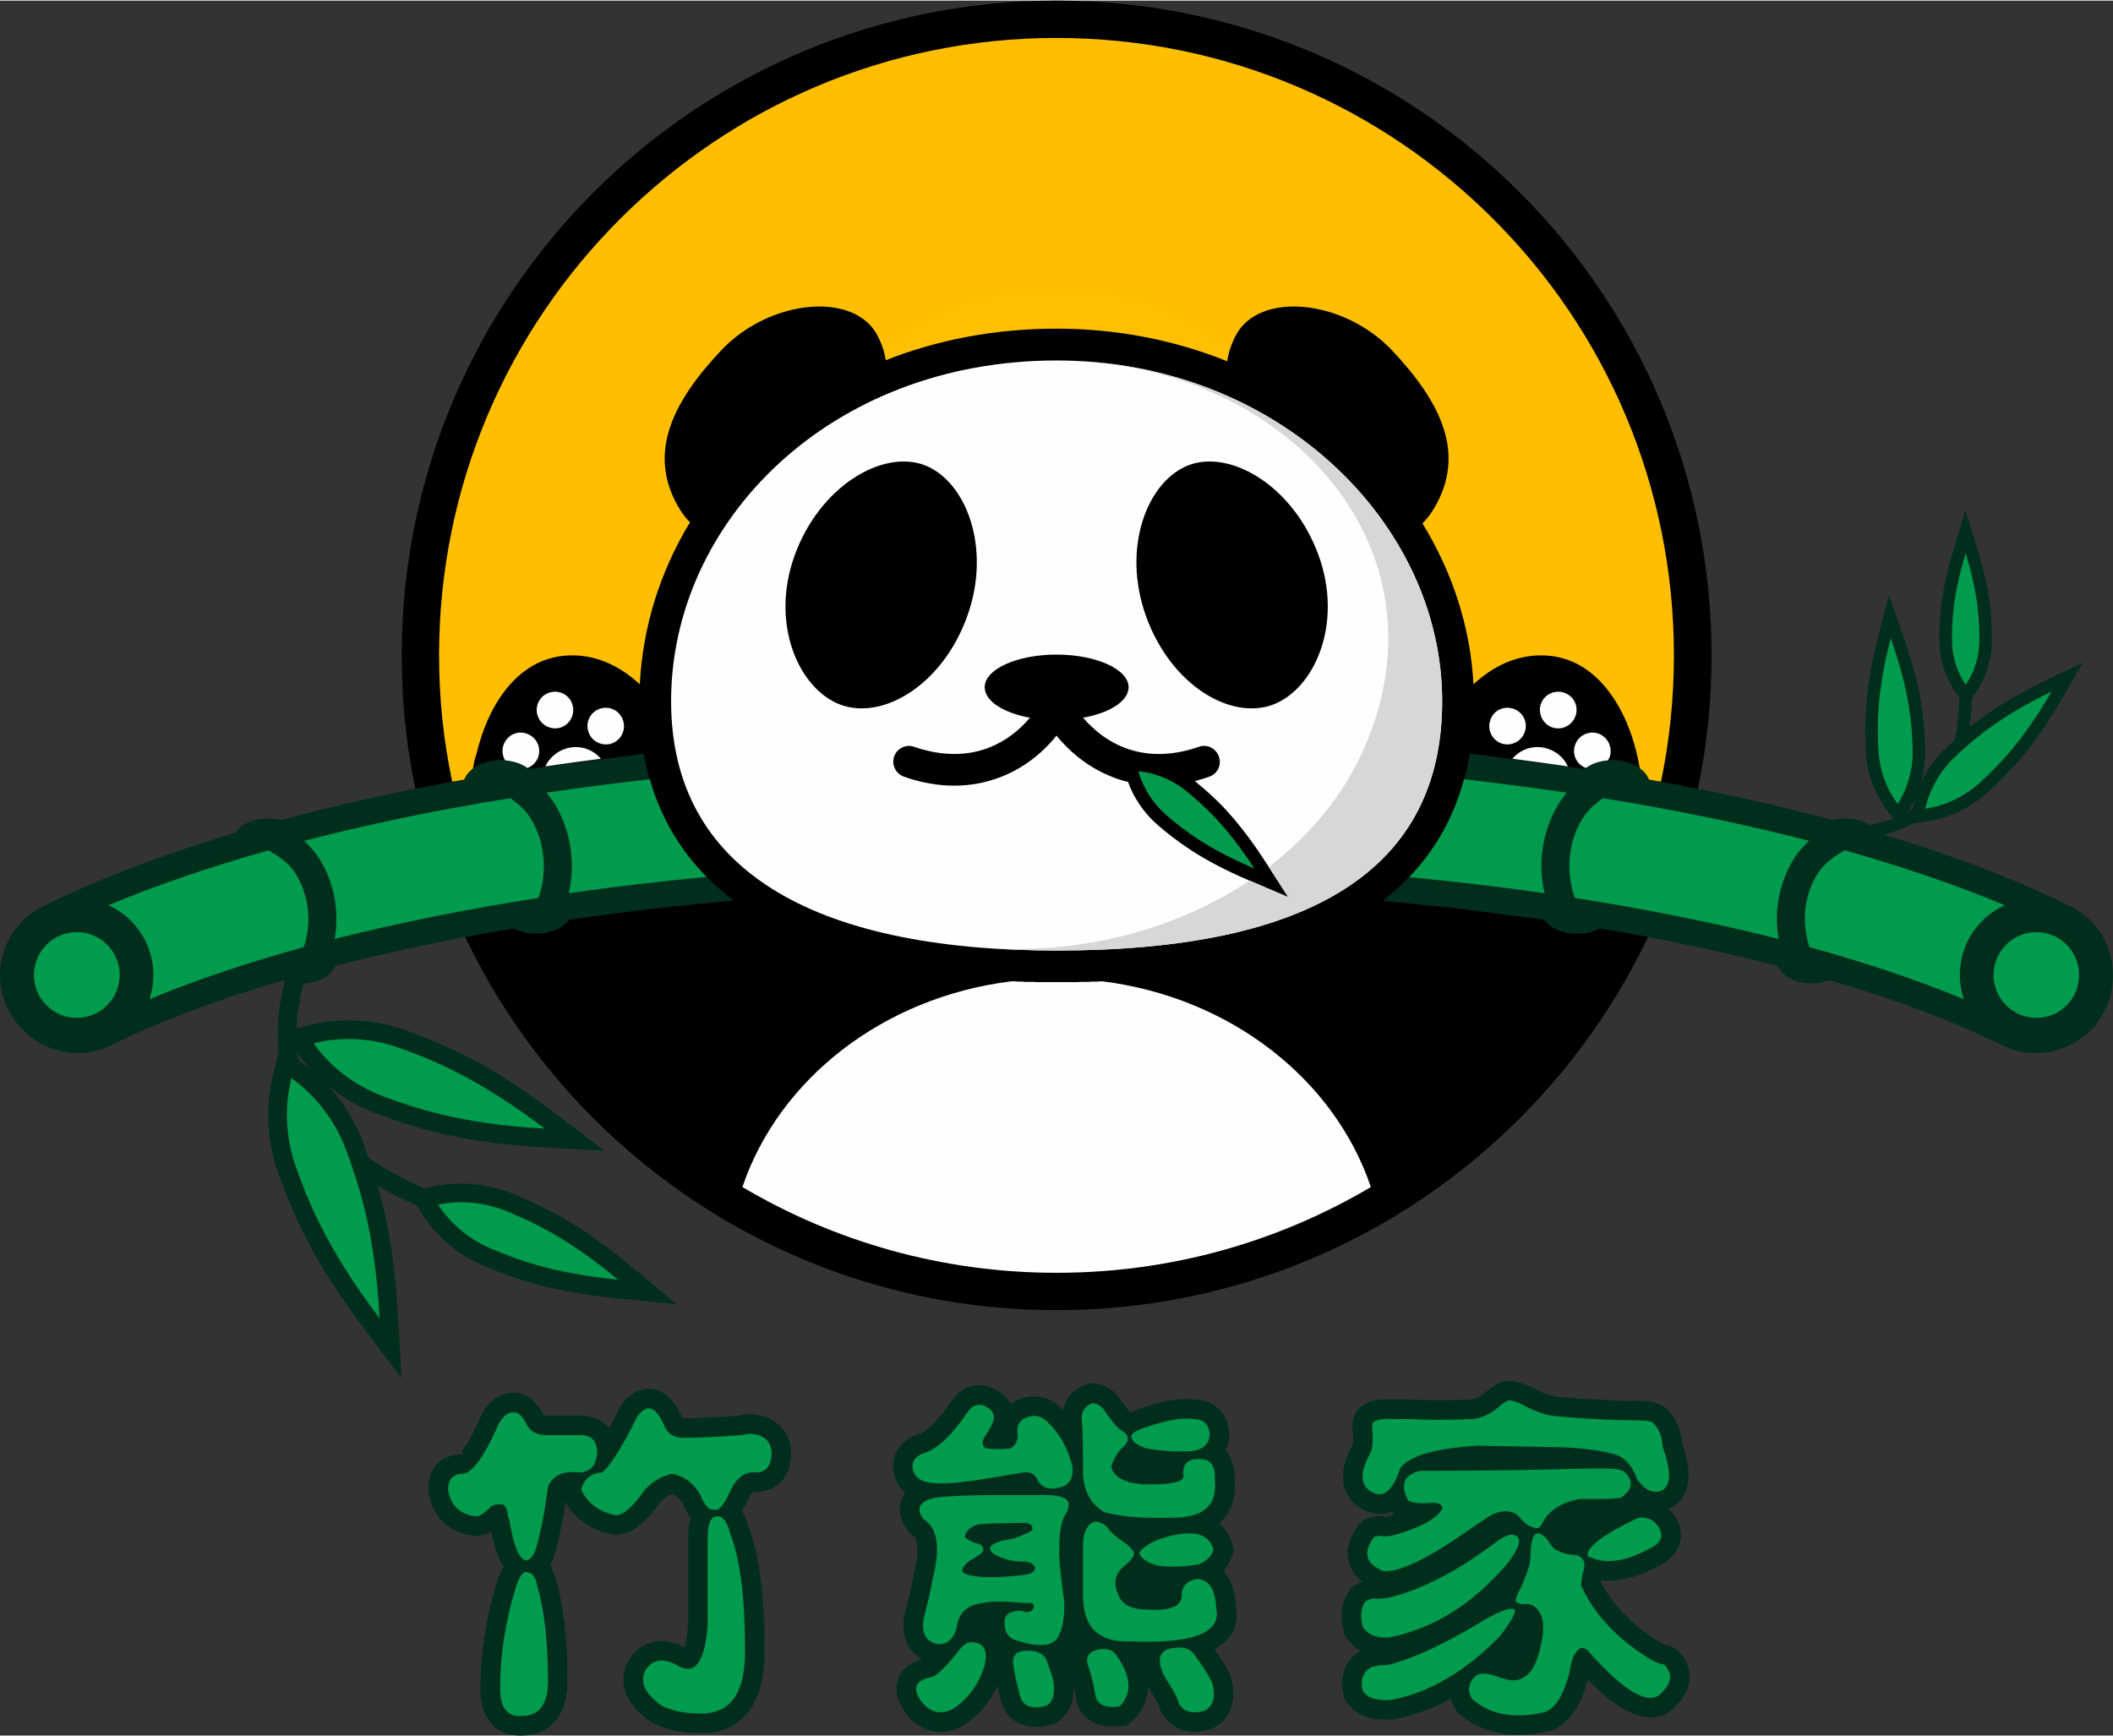 <?xml version="1.0" encoding="UTF-8"?>
<!DOCTYPE svg PUBLIC "-//W3C//DTD SVG 1.1//EN" "http://www.w3.org/Graphics/SVG/1.1/DTD/svg11.dtd">
<!-- Creator: CorelDRAW -->
<svg xmlns="http://www.w3.org/2000/svg" xml:space="preserve" width="600px" height="493px" version="1.1" style="shape-rendering:geometricPrecision; text-rendering:geometricPrecision; image-rendering:optimizeQuality; fill-rule:evenodd; clip-rule:evenodd"
viewBox="0 0 8032000 6595000"
 xmlns:xlink="http://www.w3.org/1999/xlink"
 xmlns:xodm="http://www.corel.com/coreldraw/odm/2003">
 <rect x="0" y="0" width="8032000" height="6595000" fill="#333333" stroke="none"/>
 <defs>
  <style type="text/css">
   <![CDATA[
    .fil0 {fill:black}
    .fil1 {fill:#002E1C}
    .fil5 {fill:#009B4C}
    .fil4 {fill:#D7D7D7}
    .fil3 {fill:#FEFEFE}
    .fil6 {fill:#009B4C;fill-rule:nonzero}
    .fil2 {fill:url(#id0)}
   ]]>
  </style>
  <radialGradient id="id0" gradientUnits="userSpaceOnUse" gradientTransform="matrix(1.944 -0 -0 1.171 -3.79264E+06 -266081)" cx="4016000" cy="1556000" r="18336000" fx="4016000" fy="1556000">
   <stop offset="0" style="stop-opacity:1; stop-color:#FFC000"/>
   <stop offset="0.812" style="stop-opacity:1; stop-color:#FEAD00"/>
   <stop offset="1" style="stop-opacity:1; stop-color:#FE9B00"/>
  </radialGradient>
 </defs>
 <g id="圖層_x0020_1">
  <g id="_1929878425520">
   <path class="fil0" d="M4016000 0c1375000,0 2490000,1114000 2490000,2489000 0,1375000 -1115000,2489000 -2490000,2489000 -1374000,0 -2489000,-1114000 -2489000,-2489000 0,-1375000 1115000,-2489000 2489000,-2489000z"/>
   <path class="fil1" d="M2789000 3421000c-212000,19000 -414000,42000 -625000,73000 -4000,5000 -8000,9000 -13000,14000l0 0c-4000,4000 -9000,7000 -14000,11000l-2000 1000 -1000 1000 -2000 1000c-2000,1000 -4000,2000 -6000,4000l0 0c-2000,1000 -3000,2000 -5000,3000l0 0c-2000,0 -3000,1000 -4000,2000l-2000 0 -2000 1000c-5000,2000 -9000,4000 -13000,5000l0 0c-2000,1000 -5000,2000 -7000,2000l0 0c-4000,1000 -7000,2000 -11000,3000l0 0c-3000,1000 -7000,2000 -10000,2000l0 0c-2000,1000 -5000,1000 -7000,1000l0 0c-2000,1000 -5000,1000 -7000,1000l-22000 1000 -37000 -3000 -35000 -11000 -13000 -6000 -27000 5000c-223000,37000 -454000,87000 -648000,137000 -16000,37000 -64000,65000 -123000,67000 -14000,57000 -24000,114000 -26000,171000l48000 -12000c123000,-31000 254000,-23000 376000,22000 316000,117000 458000,235000 746000,455000 -362000,-20000 -546000,-23000 -863000,-140000 -68000,-25000 -130000,-61000 -185000,-105000 117000,128000 147000,265000 153000,273000 59000,40000 128000,78000 209000,115000 11000,1000 160000,-54000 345000,23000 262000,109000 382000,223000 616000,417000 -303000,-29000 -467000,-35000 -730000,-144000 -185000,-78000 -250000,-223000 -259000,-231000 -54000,-24000 -103000,-49000 -147000,-75000 71000,249000 75000,457000 90000,731000 -225000,-297000 -346000,-445000 -465000,-769000 -46000,-125000 -54000,-261000 -22000,-388000l20000 -81000c-10000,-90000 1000,-182000 24000,-273000l-9000 0c-249000,73000 -467000,155000 -649000,245000 -235000,116000 -492000,-113000 -409000,-359000 24000,-71000 76000,-133000 149000,-169000 208000,-103000 454000,-196000 730000,-279000 21000,-32000 68000,-54000 123000,-54000 17000,0 34000,2000 49000,6000 217000,-58000 451000,-110000 698000,-154000 6000,-16000 17000,-30000 33000,-42000l0 0c29000,-22000 68000,-32000 105000,-32000l21000 1000 17000 3000 18000 4000 3000 1000 9000 3000 1000 1000 7000 2000 6000 3000 3000 2000 3000 1000 3000 2000 16000 11000 437000 -58000c41000,231000 157000,417000 342000,558000l0 0zm2805000 -558000l429000 58000 15000 -10000 5000 -4000 3000 -1000 11000 -5000 7000 -2000 1000 -1000 7000 -2000 4000 -1000 3000 -1000 2000 -1000 3000 -1000 2000 0 7000 -1000 2000 -1000 4000 0 8000 -1000 3000 -1000 18000 -1000c37000,0 75000,9000 105000,31000l0 0c17000,12000 29000,27000 35000,43000 247000,44000 481000,96000 698000,154000 15000,-4000 31000,-6000 49000,-6000 35000,0 68000,9000 92000,25000 31000,-6000 60000,-14000 89000,-24000 -63000,-84000 -100000,-155000 -104000,-266000 -10000,-227000 27000,-347000 88000,-583000 82000,230000 129000,346000 138000,573000 2000,49000 -4000,97000 -17000,142000 49000,-106000 126000,-160000 130000,-166000 9000,-46000 15000,-100000 17000,-160000 -2000,-7000 -76000,-85000 -76000,-220000 0,-192000 40000,-296000 99000,-492000 61000,196000 100000,300000 101000,492000 0,135000 -74000,213000 -76000,221000 -1000,40000 -4000,77000 -9000,111000 136000,-109000 265000,-166000 431000,-246000 -126000,217000 -186000,330000 -357000,489000 -66000,61000 -148000,101000 -236000,115000l-55000 8000c-34000,19000 -70000,33000 -108000,43000 266000,80000 504000,171000 706000,271000 235000,115000 212000,459000 -36000,543000 -71000,24000 -151000,21000 -224000,-15000 -182000,-90000 -400000,-172000 -649000,-245000 -10000,-3000 -27000,11000 -72000,11000 -62000,0 -113000,-28000 -130000,-67000 -195000,-50000 -407000,-96000 -632000,-135000l-44000 -6000 -2000 1000 -3000 1000 -12000 5000 -1000 1000 -4000 1000 -6000 2000 -3000 1000 -2000 0 -3000 1000 -6000 1000 -2000 1000 -3000 1000 -3000 0 -3000 1000 -4000 0 -3000 1000 -3000 0 -3000 0 -1000 0 -3000 1000 -3000 0 -3000 0 -3000 0 -3000 0 -2000 0 -6000 0 -3000 0 -3000 0c-1000,0 -3000,0 -5000,0l-2000 -1000c-2000,0 -4000,0 -5000,0l0 0c-3000,0 -5000,-1000 -8000,-1000l-2000 0c-3000,-1000 -6000,-2000 -10000,-2000l0 0c-1000,-1000 -3000,-1000 -4000,-1000l0 0c-2000,-1000 -3000,-1000 -5000,-1000l0 0c-7000,-2000 -13000,-4000 -20000,-7000l-2000 -1000c-5000,-2000 -9000,-4000 -14000,-6000l0 0c-16000,-9000 -30000,-21000 -39000,-33000l-333000 -44000 -280000 -28000c181000,-141000 292000,-327000 331000,-559000l7000 0 0 0zm488000 664000l0 0zm1171000 -444000c23000,-14000 13000,-5000 26000,-48000 -9000,18000 -16000,32000 -26000,48000zm-6122000 917000c4000,34000 2000,27000 18000,38000 11000,8000 22000,16000 33000,25000 -20000,-21000 -35000,-40000 -51000,-63000l0 0z"/>
   <path class="fil2" d="M5676000 830000c-425000,-425000 -1011000,-688000 -1660000,-688000 -648000,0 -1234000,263000 -1659000,688000 -425000,424000 -688000,1011000 -688000,1659000 0,165000 17000,325000 50000,480000 15000,-2000 31000,-5000 46000,-8000 6000,-16000 17000,-30000 33000,-42000 3000,-20000 7000,-39000 13000,-55000 46000,-195000 166000,-377000 366000,-375000 97000,0 184000,44000 255000,110000 11000,-218000 77000,-429000 191000,-616000 -13000,-12000 -25000,-28000 -37000,-46000 -132000,-213000 -28000,-413000 156000,-608000 183000,-194000 504000,-225000 593000,-57000 16000,31000 27000,62000 32000,95000 195000,-77000 413000,-120000 649000,-120000 234000,0 453000,45000 649000,124000 5000,-34000 16000,-67000 33000,-99000 89000,-168000 409000,-137000 593000,57000 184000,195000 288000,395000 156000,608000 -13000,20000 -26000,37000 -40000,50000 114000,186000 183000,395000 194000,612000 71000,-66000 158000,-110000 255000,-110000 218000,-2000 342000,216000 377000,429000 17000,12000 29000,27000 35000,43000 15000,3000 31000,6000 46000,8000 32000,-155000 49000,-315000 49000,-480000 0,-648000 -262000,-1235000 -687000,-1659000l0 0z"/>
   <path class="fil3" d="M5211000 4510000c-139000,-411000 -535000,-721000 -1020000,-782000l-3000 0 -3000 0 -13000 1000 -3000 0 -2000 0 -3000 0 -14000 0 -10000 1000 -3000 0 -5000 0 -3000 0c-5000,0 -10000,0 -15000,0l-6000 0c-7000,1000 -13000,1000 -20000,1000l-1000 0 -1000 0c-7000,0 -13000,0 -20000,0l-2000 0 0 0 -3000 0c-7000,0 -14000,0 -21000,0l0 0 -1000 0c-8000,0 -15000,0 -23000,0 -7000,0 -15000,0 -23000,0l0 0c-7000,0 -15000,0 -22000,0l-2000 0c-7000,0 -14000,0 -21000,0l-2000 0c-6000,0 -11000,0 -17000,-1000l-3000 0 -5000 0 -3000 0 -11000 0 -8000 0 -2000 0 -13000 -1000 -9000 0 -2000 0 -8000 0 -3000 -1000 -10000 0 -3000 0 -3000 0 -2000 0c-486000,60000 -883000,371000 -1022000,782000 350000,207000 758000,326000 1194000,326000 437000,0 845000,-119000 1195000,-326000zm-1195000 -3142000c835000,0 1466000,613000 1466000,1295000 0,635000 -492000,948000 -1466000,948000 -935000,0 -1465000,-313000 -1465000,-948000 0,-682000 603000,-1295000 1465000,-1295000zm996000 740000c-95000,-261000 -331000,-401000 -491000,-343000 -160000,59000 -259000,316000 -164000,577000 95000,261000 320000,393000 480000,335000 160000,-59000 270000,-309000 175000,-569000l0 0zm-470000 859000c2000,1000 4000,3000 6000,5000 29000,24000 66000,55000 111000,103000 43000,47000 94000,110000 150000,197000l88000 136000 -148000 -63000c-96000,-41000 -167000,-80000 -221000,-115000 -55000,-36000 -92000,-66000 -121000,-91000 -31000,-26000 -58000,-56000 -79000,-89000 -17000,-25000 -30000,-52000 -40000,-80000 -21000,-5000 -41000,-11000 -60000,-19000 -82000,-32000 -154000,-86000 -212000,-157000 -57000,71000 -129000,125000 -211000,157000 -110000,43000 -236000,46000 -369000,-1000 -31000,-11000 -48000,-45000 -37000,-77000 11000,-31000 46000,-48000 77000,-36000 105000,36000 202000,35000 285000,2000 59000,-23000 111000,-62000 154000,-113000 -100000,-18000 -172000,-63000 -172000,-116000 0,-68000 122000,-124000 273000,-124000 151000,0 274000,56000 274000,124000 0,53000 -72000,98000 -173000,116000 44000,51000 96000,90000 155000,113000 83000,33000 180000,34000 284000,-2000 32000,-12000 66000,5000 77000,36000 12000,32000 -5000,66000 -36000,77000 -19000,7000 -37000,12000 -55000,17000l0 0zm-1521000 -859000c95000,-261000 331000,-401000 491000,-343000 160000,59000 259000,316000 164000,577000 -95000,261000 -320000,393000 -480000,335000 -160000,-59000 -270000,-309000 -175000,-569000l0 0zm2922000 522000c-37000,-11000 -76000,10000 -87000,47000 -10000,37000 11000,76000 48000,87000 37000,10000 75000,-11000 86000,-48000 11000,-37000 -10000,-75000 -47000,-86000l0 0zm-3791000 213000c50000,-15000 101000,2000 132000,39000 -71000,9000 -141000,19000 -211000,29000 15000,-32000 43000,-57000 79000,-68000zm-192000 -58000c37000,-10000 76000,11000 87000,48000 10000,35000 -8000,71000 -42000,84000 -22000,-16000 -52000,-26000 -85000,-29000 -3000,-5000 -5000,-10000 -7000,-16000 -11000,-37000 11000,-76000 47000,-87000l0 0zm323000 -94000c37000,-11000 75000,10000 86000,47000 11000,37000 -10000,76000 -47000,87000 -37000,10000 -76000,-11000 -86000,-48000 -11000,-37000 10000,-75000 47000,-86000l0 0zm-193000 -61000c37000,-11000 76000,10000 86000,47000 11000,37000 -10000,76000 -47000,87000 -37000,10000 -75000,-11000 -86000,-48000 -11000,-37000 10000,-75000 47000,-86000zm3791000 213000c-50000,-15000 -101000,2000 -132000,39000 70000,9000 141000,19000 211000,29000 -15000,-32000 -43000,-57000 -79000,-68000zm191000 -58000c-37000,-10000 -75000,11000 -86000,48000 -10000,35000 8000,71000 42000,84000 22000,-16000 51000,-26000 84000,-29000 3000,-5000 6000,-10000 8000,-16000 10000,-37000 -11000,-76000 -48000,-87000l0 0zm-322000 -94000c-37000,-11000 -76000,10000 -86000,47000 -11000,37000 10000,76000 47000,87000 37000,10000 75000,-11000 86000,-48000 11000,-37000 -10000,-75000 -47000,-86000z"/>
   <path class="fil4" d="M4016000 1368000c835000,0 1466000,613000 1466000,1295000 0,635000 -492000,948000 -1466000,948000 -98000,0 -192000,-4000 -281000,-11000 365000,28000 731000,-65000 1015000,-255000l147000 63000 -74000 -115000c174000,-133000 310000,-305000 387000,-511000 281000,-750000 -359000,-1414000 -1194000,-1414000z"/>
   <path class="fil5" d="M2686000 3331000c-180000,17000 -355000,38000 -524000,62000 26000,-114000 9000,-234000 -52000,-337000 -10000,-16000 -21000,-31000 -33000,-45000 128000,-19000 259000,-36000 393000,-51000 41000,143000 113000,267000 216000,371000zm4786000 -730000c-33000,-48000 -52000,-107000 -52000,-171000 0,-64000 1000,-163000 52000,-329000 51000,166000 52000,265000 52000,329000 0,64000 -19000,123000 -52000,171000zm-258000 453000c-44000,-58000 -71000,-132000 -74000,-213000 -4000,-80000 -8000,-205000 47000,-417000 74000,207000 80000,331000 83000,412000 4000,81000 -17000,156000 -56000,218000l0 0zm104000 18000c17000,-74000 57000,-145000 118000,-202000 62000,-57000 157000,-144000 363000,-244000 -115000,198000 -209000,287000 -270000,344000 -62000,57000 -136000,91000 -211000,102000zm-5653000 1505000c84000,-18000 176000,-10000 264000,26000 87000,37000 222000,94000 420000,259000 -257000,-25000 -392000,-80000 -480000,-117000 -87000,-36000 -157000,-97000 -204000,-168000l0 0zm-557000 -481000c91000,65000 166000,160000 209000,277000 43000,117000 108000,298000 126000,636000 -205000,-270000 -272000,-449000 -315000,-566000 -43000,-117000 -48000,-238000 -20000,-347000l0 0zm84000 -132000c105000,-27000 222000,-22000 334000,20000 113000,41000 285000,107000 545000,304000 -326000,-18000 -500000,-81000 -612000,-122000 -113000,-42000 -204000,-114000 -267000,-202000zm4165000 -632000c176000,17000 348000,37000 514000,61000 -26000,-114000 -9000,-234000 52000,-337000 10000,-16000 21000,-31000 33000,-45000 -127000,-19000 -257000,-36000 -391000,-51000 -39000,144000 -108000,267000 -208000,372000zm629000 79000c264000,41000 534000,95000 775000,156000 -18000,-102000 0,-208000 55000,-300000 16000,-27000 37000,-51000 61000,-73000 -209000,-54000 -433000,-102000 -669000,-143000 -38000,-6000 -76000,-13000 -115000,-19000 -8000,5000 -15000,11000 -22000,17000 -24000,18000 -43000,39000 -56000,61000 -56000,92000 -63000,201000 -29000,301000zm892000 187000c217000,60000 413000,126000 587000,198000 -48000,-143000 21000,-297000 156000,-357000 -181000,-76000 -386000,-146000 -609000,-209000 -19000,11000 -37000,22000 -52000,34000 -22000,17000 -40000,37000 -53000,58000 -51000,85000 -59000,184000 -29000,276000zm863000 -57000c-90000,0 -163000,73000 -163000,163000 0,90000 73000,163000 163000,163000 90000,0 162000,-73000 162000,-163000 0,-90000 -72000,-163000 -162000,-163000zm-5694000 -130000c-264000,41000 -534000,95000 -775000,156000 18000,-102000 0,-208000 -55000,-300000 -16000,-27000 -37000,-51000 -61000,-73000 208000,-54000 432000,-102000 669000,-143000 38000,-6000 76000,-13000 115000,-19000 7000,5000 15000,11000 22000,17000 24000,18000 43000,39000 56000,61000 55000,92000 63000,201000 29000,301000zm-892000 187000c-217000,60000 -414000,126000 -587000,198000 48000,-143000 -22000,-297000 -156000,-357000 181000,-76000 386000,-146000 609000,-209000 19000,11000 36000,22000 52000,34000 22000,17000 40000,37000 53000,58000 50000,85000 59000,184000 29000,276000l0 0zm-863000 -57000c90000,0 163000,73000 163000,163000 0,90000 -73000,163000 -163000,163000 -90000,0 -163000,-73000 -163000,-163000 0,-90000 73000,-163000 163000,-163000zm4035000 -612000c66000,7000 132000,33000 189000,81000 56000,47000 143000,121000 252000,289000 -185000,-78000 -272000,-150000 -329000,-198000 -56000,-47000 -94000,-108000 -112000,-172000l0 0z"/>
   <path class="fil1" d="M2450000 5278000c35000,-5000 67000,6000 95000,34000 16000,16000 32000,39000 46000,69000l0 2000 2000 4000c0,2000 -2000,1000 -1000,2000 1000,0 5000,0 11000,0l6000 0c26000,0 54000,-1000 85000,-3000 30000,-1000 68000,-4000 114000,-7000 8000,-2000 15000,-3000 19000,-3000 10000,-2000 18000,-3000 25000,-3000l5000 1000c42000,3000 76000,15000 102000,38000 29000,25000 45000,59000 48000,101000l0 6000c0,42000 -10000,77000 -31000,103000 -25000,31000 -60000,47000 -104000,47000l-6000 0c-2000,0 -3000,0 -4000,0 -6000,5000 -12000,14000 -18000,28000 -8000,17000 -16000,32000 -24000,45000 11000,17000 20000,38000 27000,63000 20000,54000 35000,119000 44000,196000 10000,77000 15000,164000 15000,262000l0 0c2000,101000 -17000,179000 -55000,234000 -45000,62000 -110000,92000 -196000,88000 -32000,0 -63000,-3000 -92000,-9000 -29000,-7000 -57000,-16000 -83000,-30000l-6000 -2000 -4000 -4000c-41000,-29000 -70000,-61000 -85000,-94000 -20000,-43000 -20000,-86000 0,-128000l1000 -3000 3000 -5000c26000,-41000 59000,-65000 102000,-72000 35000,-6000 72000,1000 111000,21000 6000,-18000 11000,-48000 14000,-88000l0 -328000c0,-30000 3000,-55000 10000,-76000 -12000,-15000 -23000,-34000 -33000,-57000 -7000,-11000 -15000,-20000 -23000,-26000 -5000,-3000 -9000,-6000 -14000,-7000 -7000,2000 -14000,5000 -20000,9000 -9000,6000 -17000,12000 -25000,20000 -28000,39000 -54000,69000 -79000,89000 -38000,32000 -77000,43000 -114000,34000l0 0c-40000,-10000 -75000,-25000 -104000,-48000 -27000,-20000 -48000,-45000 -64000,-74000 -4000,22000 -7000,43000 -11000,63000 -6000,36000 -13000,68000 -20000,95000 -6000,32000 -15000,58000 -26000,77000l-2000 4000c10000,17000 18000,37000 24000,62000 14000,49000 24000,105000 31000,168000 8000,64000 11000,135000 11000,213000 0,61000 -14000,109000 -41000,144000 -32000,42000 -77000,62000 -134000,62000l-7000 0c-46000,0 -83000,-16000 -110000,-49000 -22000,-28000 -35000,-64000 -38000,-110000 -1000,-8000 -1000,-15000 -1000,-21000 0,-65000 6000,-133000 17000,-202000 10000,-68000 26000,-136000 47000,-205000l1000 -2000c7000,-21000 15000,-39000 24000,-53000 -7000,-10000 -13000,-21000 -18000,-33000 -11000,-25000 -21000,-59000 -29000,-101000 -20000,11000 -39000,17000 -59000,17000l-2000 0 -6000 -1000c-47000,-5000 -85000,-22000 -115000,-50000 -29000,-28000 -48000,-66000 -56000,-112000l-1000 -7000 0 -6000c0,-81000 39000,-126000 117000,-134000l7000 -1000 7000 1000c9000,1000 -9000,-6000 -2000,-15000 20000,-27000 44000,-70000 70000,-129000l1000 -3000c14000,-27000 30000,-48000 50000,-62000 24000,-19000 50000,-27000 79000,-25000 24000,1000 47000,10000 67000,28000 13000,11000 25000,27000 36000,46000l3000 4000 1000 5000c1000,2000 1000,2000 1000,3000 1000,0 5000,1000 12000,1000l136000 0 7000 0c38000,3000 69000,18000 92000,45000l3000 3000 6000 -11000c10000,-19000 19000,-37000 27000,-54000l1000 -3000 2000 -4000c11000,-19000 23000,-34000 37000,-46000 18000,-16000 37000,-26000 59000,-30000l2000 -1000 0 0zm3287000 -31000c12000,0 26000,2000 42000,7000 12000,4000 25000,9000 38000,14000l2000 1000 5000 3000c20000,11000 39000,20000 56000,26000 17000,5000 33000,9000 49000,10000l2000 0c59000,5000 113000,9000 159000,11000 46000,3000 92000,4000 138000,4000 24000,0 44000,2000 61000,6000 27000,7000 47000,20000 60000,39000 11000,13000 21000,28000 28000,45000 8000,19000 13000,39000 16000,62000l0 5000 0 3000 1000 1000c18000,54000 27000,99000 24000,134000 -3000,56000 -28000,94000 -74000,115000l-1000 1000c8000,8000 16000,17000 23000,27000 1000,3000 3000,5000 4000,7000l0 0c19000,32000 24000,63000 16000,94000 -8000,30000 -27000,55000 -57000,75000l-9000 5000c-59000,34000 -114000,54000 -164000,61000 -24000,4000 -47000,4000 -69000,2000l-1000 7000c21000,41000 49000,80000 83000,116000 39000,42000 87000,80000 144000,115000 4000,2000 9000,4000 13000,6000l5000 2000c5000,0 10000,2000 15000,3000l0 0c13000,4000 24000,11000 34000,20000l3000 3000 2000 2000c30000,34000 42000,71000 36000,112000 -4000,34000 -23000,66000 -55000,96000l0 0 -6000 6000 0 0c-44000,39000 -98000,44000 -163000,14000 -44000,-20000 -94000,-58000 -151000,-115000l-11000 -10000c-11000,46000 -27000,83000 -45000,113000l0 0c-24000,38000 -53000,65000 -88000,79000l-5000 2000 -7000 2000c-69000,16000 -131000,18000 -188000,8000 -60000,-11000 -113000,-36000 -157000,-76000l-8000 -7000 -6000 -10000c-7000,-12000 -13000,-25000 -16000,-38000 -70000,39000 -142000,64000 -215000,78000l-5000 1000 -4000 0c-36000,2000 -68000,-1000 -95000,-10000 -34000,-11000 -61000,-31000 -79000,-60000l-7000 -10000 -2000 -13000c-9000,-37000 -7000,-70000 4000,-99000 12000,-29000 31000,-52000 60000,-69000 -22000,-12000 -39000,-29000 -54000,-50000l-7000 -11000 -3000 -13000c-7000,-28000 -9000,-55000 -7000,-79000 3000,-29000 13000,-55000 29000,-78000l9000 -12000 13000 -8000c8000,-5000 17000,-9000 26000,-13000 -26000,-19000 -42000,-43000 -50000,-72000 -13000,-43000 -2000,-89000 32000,-137000l4000 -6000 4000 -4000c15000,-15000 35000,-25000 59000,-28000 11000,-1000 24000,-1000 39000,1000 4000,0 7000,0 9000,0 1000,0 2000,-1000 3000,-1000l21000 -6000 -4000 -3000 -5000 -10000c-27000,12000 -55000,13000 -85000,3000l0 0c-9000,-3000 -18000,-6000 -25000,-10000l0 0c-27000,-14000 -47000,-34000 -60000,-60000 -12000,-24000 -17000,-52000 -14000,-83000l0 -4000c3000,-16000 7000,-33000 13000,-50000 6000,-16000 13000,-32000 22000,-47000l1000 -2000 0 -1000c1000,-8000 2000,-16000 2000,-25000 0,-8000 -1000,-14000 -2000,-20000l-1000 -7000 0 -31000 2000 -8000c7000,-40000 34000,-65000 80000,-76000 20000,-4000 46000,-6000 79000,-4000l60000 0 4000 0c28000,2000 63000,2000 102000,2000 41000,0 81000,0 121000,-2000l0 0c10000,-1000 19000,-4000 29000,-8000 11000,-5000 22000,-13000 34000,-24000l3000 -2000c12000,-10000 22000,-17000 31000,-22000 17000,-10000 34000,-15000 51000,-15000l0 0zm-2122000 79000c21000,-31000 46000,-51000 77000,-59000 32000,-8000 64000,-3000 97000,15000l3000 2000c23000,14000 39000,31000 49000,51000 9000,-7000 20000,-13000 32000,-17000 28000,-12000 56000,-15000 83000,-10000l0 0c29000,5000 55000,19000 77000,42000l0 0 8000 7000c4000,-17000 11000,-33000 21000,-48000 16000,-21000 37000,-37000 65000,-47000l18000 -7000 18000 3000c24000,3000 44000,11000 63000,24000 16000,12000 30000,27000 40000,46000 8000,12000 16000,22000 23000,30000 3000,3000 5000,6000 8000,9000 9000,-5000 21000,-10000 33000,-14000l2000 -1000c45000,-15000 84000,-25000 117000,-31000 35000,-5000 66000,-7000 93000,-3000 35000,1000 65000,12000 88000,33000 25000,23000 39000,53000 42000,90000l1000 7000c0,23000 -5000,44000 -14000,63000 20000,23000 31000,52000 33000,88000 1000,7000 1000,16000 1000,25000 6000,70000 -14000,125000 -60000,165000l3000 2000c23000,20000 39000,45000 49000,76000l6000 20000 -6000 21000c-7000,23000 -18000,43000 -35000,61000 6000,6000 11000,13000 16000,21000l0 0c18000,28000 28000,65000 31000,111000 14000,74000 -12000,129000 -80000,166000 10000,14000 18000,27000 26000,39000 13000,20000 23000,39000 32000,56000l3000 7000 2000 7000c10000,40000 11000,75000 2000,106000 -11000,38000 -34000,67000 -71000,85000l-6000 3000 -5000 1000c-36000,11000 -68000,13000 -98000,5000 -34000,-9000 -61000,-29000 -82000,-60000l-8000 -12000 -3000 -14000c0,-2000 -2000,-7000 -6000,-14000 -5000,-10000 -13000,-24000 -25000,-42000l0 -1000c-6000,-9000 -10000,-16000 -13000,-22000l-1000 -1000c0,5000 0,11000 -1000,16000l0 7000 -1000 2000c-5000,22000 -12000,42000 -21000,59000 -11000,20000 -24000,36000 -41000,49000l-16000 14000 -22000 2000c-44000,5000 -81000,0 -110000,-16000 -38000,-21000 -59000,-55000 -63000,-101000 -3000,-13000 -5000,-26000 -9000,-40000l0 2000c2000,35000 -3000,65000 -15000,89000 -17000,35000 -45000,57000 -84000,65000l-13000 2000c-41000,6000 -77000,0 -106000,-18000 -32000,-21000 -52000,-51000 -60000,-93000l-1000 -5000c-3000,-14000 -6000,-26000 -9000,-38000 -8000,18000 -18000,34000 -28000,50000 -21000,32000 -47000,59000 -77000,83000l0 0c-37000,29000 -76000,43000 -116000,42000 -42000,-2000 -80000,-19000 -114000,-53000l-1000 -1000 -3000 -5000c-38000,-46000 -52000,-89000 -42000,-130000l0 -1000c11000,-42000 42000,-71000 94000,-86000 -22000,-12000 -40000,-29000 -52000,-52000 -17000,-29000 -22000,-65000 -16000,-107000l0 -4000 21000 -83000c4000,-18000 6000,-30000 8000,-38000 2000,-9000 4000,-21000 6000,-34000l1000 -6000c13000,-49000 17000,-88000 13000,-116000 -2000,-15000 -7000,-25000 -15000,-30000l-12000 -8000 -8000 -11000c-14000,-18000 -23000,-37000 -28000,-56000 -5000,-22000 -3000,-43000 5000,-63000l0 0c4000,-9000 8000,-17000 14000,-25000 -24000,-20000 -39000,-46000 -45000,-78000l-1000 -6000c-4000,-36000 5000,-68000 26000,-94000 18000,-21000 42000,-36000 73000,-45000 14000,-5000 30000,-17000 48000,-34000 23000,-22000 47000,-52000 72000,-89000l0 0z"/>
   <path class="fil6" d="M2462000 5352000c21000,-4000 41000,17000 61000,60000 14000,38000 42000,54000 86000,51000 47000,0 116000,-3000 208000,-10000 16000,-3000 28000,-5000 35000,-5000 51000,3000 78000,27000 81000,71000 0,50000 -20000,76000 -61000,76000 -40000,-4000 -72000,20000 -96000,70000 -24000,54000 -44000,78000 -61000,71000 -20000,4000 -38000,-17000 -55000,-60000 -27000,-44000 -63000,-69000 -107000,-76000 -40000,10000 -74000,30000 -101000,60000 -50000,71000 -89000,103000 -116000,97000 -61000,-14000 -103000,-46000 -127000,-97000 10000,-37000 34000,-59000 71000,-65000 10000,6000 34000,-21000 71000,-81000 27000,-44000 49000,-85000 66000,-122000 13000,-23000 28000,-37000 45000,-40000zm-465000 50000c13000,34000 40000,51000 81000,51000 47000,0 92000,0 136000,0 37000,3000 56000,25000 56000,66000 -3000,50000 -27000,76000 -71000,76000 -61000,-7000 -99000,12000 -116000,55000 -10000,78000 -22000,144000 -36000,198000 -10000,50000 -25000,77000 -45000,81000 -27000,0 -49000,-51000 -66000,-152000 0,-4000 -2000,-9000 -5000,-15000 -3000,-34000 -14000,-49000 -30000,-46000 -17000,0 -29000,3000 -36000,10000 -24000,24000 -42000,36000 -56000,36000 -60000,-7000 -96000,-41000 -106000,-102000 0,-37000 17000,-57000 51000,-60000 37000,3000 84000,-59000 141000,-188000 17000,-33000 37000,-48000 61000,-45000 14000,0 27000,12000 41000,35000l0 0zm728000 360000c21000,-4000 38000,18000 51000,65000 37000,98000 56000,243000 56000,436000 3000,172000 -56000,254000 -177000,248000 -54000,0 -102000,-10000 -142000,-31000 -61000,-44000 -81000,-87000 -61000,-131000 27000,-44000 68000,-51000 122000,-21000 67000,41000 106000,-11000 116000,-156000 0,-112000 0,-221000 0,-329000 0,-54000 12000,-81000 35000,-81000l0 0zm-723000 212000c20000,0 34000,17000 40000,51000 27000,91000 41000,212000 41000,364000 0,88000 -34000,132000 -101000,132000 -54000,3000 -81000,-32000 -81000,-106000 0,-125000 20000,-254000 60000,-385000 14000,-41000 27000,-59000 41000,-56000l0 0zm1675000 -607000c20000,-30000 46000,-37000 76000,-20000 27000,17000 32000,40000 15000,71000 -7000,13000 -17000,30000 -30000,50000 -7000,20000 -2000,32000 15000,36000 34000,3000 62000,3000 86000,0 17000,-7000 27000,-23000 30000,-46000 -7000,-37000 4000,-61000 31000,-71000 30000,-13000 57000,-8000 81000,15000 47000,44000 79000,102000 96000,172000 3000,41000 -10000,66000 -41000,76000 -44000,14000 -74000,5000 -91000,-25000 -10000,-24000 -29000,-34000 -56000,-30000 -114000,20000 -188000,32000 -222000,35000 -44000,7000 -85000,8000 -122000,5000 -44000,-3000 -69000,-22000 -76000,-55000 -3000,-31000 14000,-51000 51000,-61000 47000,-17000 100000,-68000 157000,-152000l0 0zm476000 -36000c23000,4000 40000,16000 50000,36000 21000,30000 39000,52000 56000,66000 37000,20000 37000,45000 0,75000 -17000,21000 -29000,43000 -35000,66000 10000,37000 49000,60000 116000,66000 118000,3000 170000,-10000 157000,-40000 0,-38000 19000,-56000 56000,-56000 47000,-3000 69000,24000 65000,81000 10000,98000 -47000,145000 -172000,142000 -104000,3000 -187000,-4000 -248000,-21000 -50000,-30000 -77000,-77000 -81000,-141000 0,-98000 -1000,-171000 -5000,-218000 0,-27000 14000,-45000 41000,-56000l0 0zm384000 61000c37000,0 58000,19000 61000,56000 0,37000 -22000,59000 -66000,66000 -60000,3000 -118000,0 -172000,-10000 -37000,-11000 -57000,-26000 -60000,-46000 0,-10000 18000,-22000 55000,-35000 81000,-27000 142000,-38000 182000,-31000zm-561000 289000c40000,0 67000,6000 81000,20000 10000,13000 6000,34000 -11000,61000 -13000,23000 -20000,69000 -20000,136000 0,34000 7000,98000 20000,193000 0,54000 -6000,94000 -20000,121000 -17000,44000 -72000,51000 -167000,20000 -27000,-10000 -40000,-30000 -40000,-60000 -4000,-31000 13000,-48000 50000,-51000 14000,0 24000,2000 31000,5000 20000,0 30000,-8000 30000,-25000 0,-7000 -7000,-10000 -20000,-10000 -4000,0 -9000,0 -15000,0 -78000,-7000 -130000,-7000 -157000,0 -61000,6000 -95000,38000 -102000,96000 -13000,44000 -38000,64000 -75000,60000 -41000,-10000 -58000,-40000 -51000,-91000 3000,-13000 10000,-40000 20000,-81000 7000,-30000 12000,-55000 15000,-75000 31000,-119000 19000,-195000 -35000,-228000 -30000,-41000 -15000,-68000 45000,-81000 54000,-7000 129000,-10000 223000,-10000 68000,0 133000,0 198000,0l0 0zm187000 101000c17000,0 32000,7000 45000,20000 11000,17000 31000,36000 61000,56000 20000,13000 34000,27000 41000,40000 3000,14000 -10000,32000 -41000,56000 -30000,27000 -37000,61000 -20000,101000 13000,41000 51000,61000 111000,61000 95000,7000 139000,-15000 132000,-66000 7000,-30000 27000,-47000 61000,-50000 43000,3000 67000,40000 70000,111000 21000,94000 -89000,136000 -329000,126000 -121000,4000 -180000,-57000 -177000,-182000 0,-77000 0,-143000 0,-197000 4000,-44000 19000,-69000 46000,-76000l0 0zm-440000 10000c-31000,7000 -49000,22000 -56000,46000 7000,10000 20000,18000 40000,25000 21000,3000 31000,13000 31000,30000 -7000,10000 -21000,20000 -41000,31000 -23000,13000 -37000,28000 -40000,45000 3000,10000 20000,17000 50000,20000 44000,7000 107000,5000 188000,-5000 23000,-3000 37000,-11000 40000,-25000 -3000,-13000 -15000,-22000 -35000,-25000 -38000,0 -68000,-5000 -92000,-15000 -30000,-11000 -45000,-22000 -45000,-36000 0,-10000 17000,-20000 51000,-30000 30000,-4000 55000,-10000 75000,-21000 24000,-10000 36000,-16000 36000,-20000 0,-17000 -10000,-25000 -30000,-25000 -88000,0 -145000,2000 -172000,5000l0 0zm819000 35000c38000,7000 61000,27000 71000,61000 -6000,24000 -25000,42000 -55000,56000 -58000,10000 -110000,12000 -157000,5000 -37000,-10000 -61000,-25000 -71000,-46000 7000,-17000 29000,-33000 66000,-50000 54000,-21000 103000,-29000 146000,-26000l0 0zm-819000 420000c23000,11000 30000,38000 20000,81000 -20000,65000 -54000,115000 -101000,152000 -48000,37000 -92000,36000 -132000,-5000 -44000,-54000 -36000,-87000 25000,-101000 20000,0 59000,-37000 117000,-111000 20000,-24000 44000,-29000 71000,-16000l0 0zm733000 16000c37000,-7000 64000,0 81000,20000 34000,47000 58000,84000 71000,111000 14000,54000 4000,90000 -30000,107000 -44000,13000 -76000,5000 -96000,-26000 -4000,-17000 -17000,-44000 -41000,-81000 -10000,-17000 -17000,-28000 -20000,-35000 -24000,-58000 -12000,-89000 35000,-96000zm-283000 5000c37000,-7000 62000,3000 76000,30000 30000,44000 44000,84000 40000,122000 -6000,30000 -18000,52000 -35000,65000 -57000,7000 -88000,-10000 -91000,-50000 -7000,-37000 -15000,-71000 -25000,-101000 -14000,-34000 -2000,-56000 35000,-66000l0 0zm-278000 5000c40000,-3000 67000,7000 81000,30000 20000,51000 30000,85000 30000,101000 3000,48000 -10000,75000 -41000,81000 -54000,11000 -84000,-8000 -91000,-55000 -10000,-37000 -17000,-68000 -20000,-91000 -10000,-41000 3000,-63000 41000,-66000zm1842000 -952000c10000,0 27000,5000 50000,16000 48000,27000 93000,42000 137000,45000 115000,10000 216000,15000 304000,15000 37000,0 57000,5000 60000,15000 17000,17000 27000,41000 31000,71000 0,10000 2000,19000 5000,25000 30000,88000 27000,141000 -10000,157000 -34000,11000 -64000,-5000 -91000,-45000 -17000,-47000 -42000,-78000 -76000,-91000 -54000,-17000 -127000,-27000 -218000,-30000 -202000,-4000 -307000,-6000 -314000,-6000 -162000,11000 -259000,39000 -293000,87000 -27000,84000 -63000,114000 -106000,90000 -27000,-13000 -39000,-36000 -36000,-70000 3000,-24000 12000,-47000 25000,-71000 7000,-14000 11000,-24000 11000,-30000 3000,-24000 3000,-46000 0,-66000 0,-10000 0,-17000 0,-21000 3000,-16000 32000,-23000 86000,-20000 27000,0 47000,0 60000,0 64000,4000 142000,4000 233000,0 37000,-3000 73000,-20000 107000,-50000 16000,-14000 28000,-21000 35000,-21000l0 0zm314000 259000c13000,0 32000,0 55000,0 37000,0 61000,5000 71000,15000 34000,33000 29000,65000 -15000,96000 -17000,3000 -47000,5000 -91000,5000 -34000,0 -56000,0 -66000,0 -71000,13000 -118000,44000 -142000,91000 -6000,13000 -13000,20000 -20000,20000 -24000,-3000 -44000,-15000 -61000,-35000 -23000,-31000 -57000,-37000 -101000,-21000 -10000,4000 -37000,21000 -81000,51000 -172000,122000 -287000,177000 -344000,167000 -64000,-27000 -76000,-69000 -35000,-126000 6000,-7000 20000,-9000 40000,-5000 17000,0 30000,-2000 41000,-6000 97000,-27000 158000,-60000 182000,-101000 -4000,-17000 -20000,-23000 -51000,-20000 -37000,3000 -64000,0 -81000,-10000 -30000,-61000 -15000,-98000 46000,-112000 212000,0 427000,-3000 643000,-9000 6000,0 10000,0 10000,0l0 0zm177000 187000c33000,-4000 59000,8000 76000,35000 20000,30000 13000,56000 -21000,76000 -101000,57000 -183000,69000 -248000,35000 -6000,-33000 58000,-82000 193000,-146000zm-385000 60000c10000,-3000 24000,5000 41000,26000 13000,23000 27000,37000 40000,40000 10000,7000 27000,12000 51000,15000 20000,0 33000,5000 40000,16000 10000,10000 10000,30000 0,60000 -3000,21000 -5000,34000 -5000,41000 51000,111000 140000,206000 268000,283000 14000,7000 26000,12000 36000,15000 7000,0 12000,2000 15000,5000 30000,34000 25000,70000 -15000,107000 -47000,47000 -138000,-5000 -273000,-157000 -21000,-24000 -39000,-20000 -56000,10000 -7000,10000 -14000,34000 -20000,71000 -21000,81000 -51000,130000 -92000,147000 -117000,27000 -210000,10000 -278000,-51000 -20000,-34000 -13000,-64000 20000,-91000 17000,-7000 41000,-5000 71000,5000 34000,13000 61000,19000 81000,15000 37000,-7000 64000,-39000 81000,-96000 24000,-81000 24000,-137000 0,-167000 -13000,-20000 -32000,-29000 -56000,-25000 -13000,0 -23000,-4000 -30000,-10000 -3000,-7000 5000,-29000 25000,-66000 14000,-34000 22000,-58000 26000,-71000 3000,-14000 5000,-30000 5000,-51000 3000,-47000 12000,-71000 25000,-71000l0 0zm-76000 11000c17000,13000 5000,47000 -35000,101000 -132000,155000 -282000,250000 -451000,283000 -47000,4000 -81000,-10000 -101000,-40000 -10000,-41000 -7000,-73000 10000,-96000 17000,-11000 32000,-14000 46000,-11000 20000,0 42000,-3000 66000,-10000 118000,-33000 242000,-99000 374000,-197000 41000,-34000 71000,-44000 91000,-30000l0 0zm-10000 278000c7000,10000 -12000,44000 -55000,101000 -132000,135000 -270000,216000 -416000,243000 -54000,3000 -89000,-8000 -106000,-35000 -10000,-44000 2000,-75000 36000,-91000 3000,0 11000,-2000 25000,-6000 20000,0 37000,-1000 50000,-5000 92000,-26000 200000,-77000 324000,-151000 78000,-48000 125000,-66000 142000,-56000l0 0z"/>
  </g>
 </g>
</svg>

